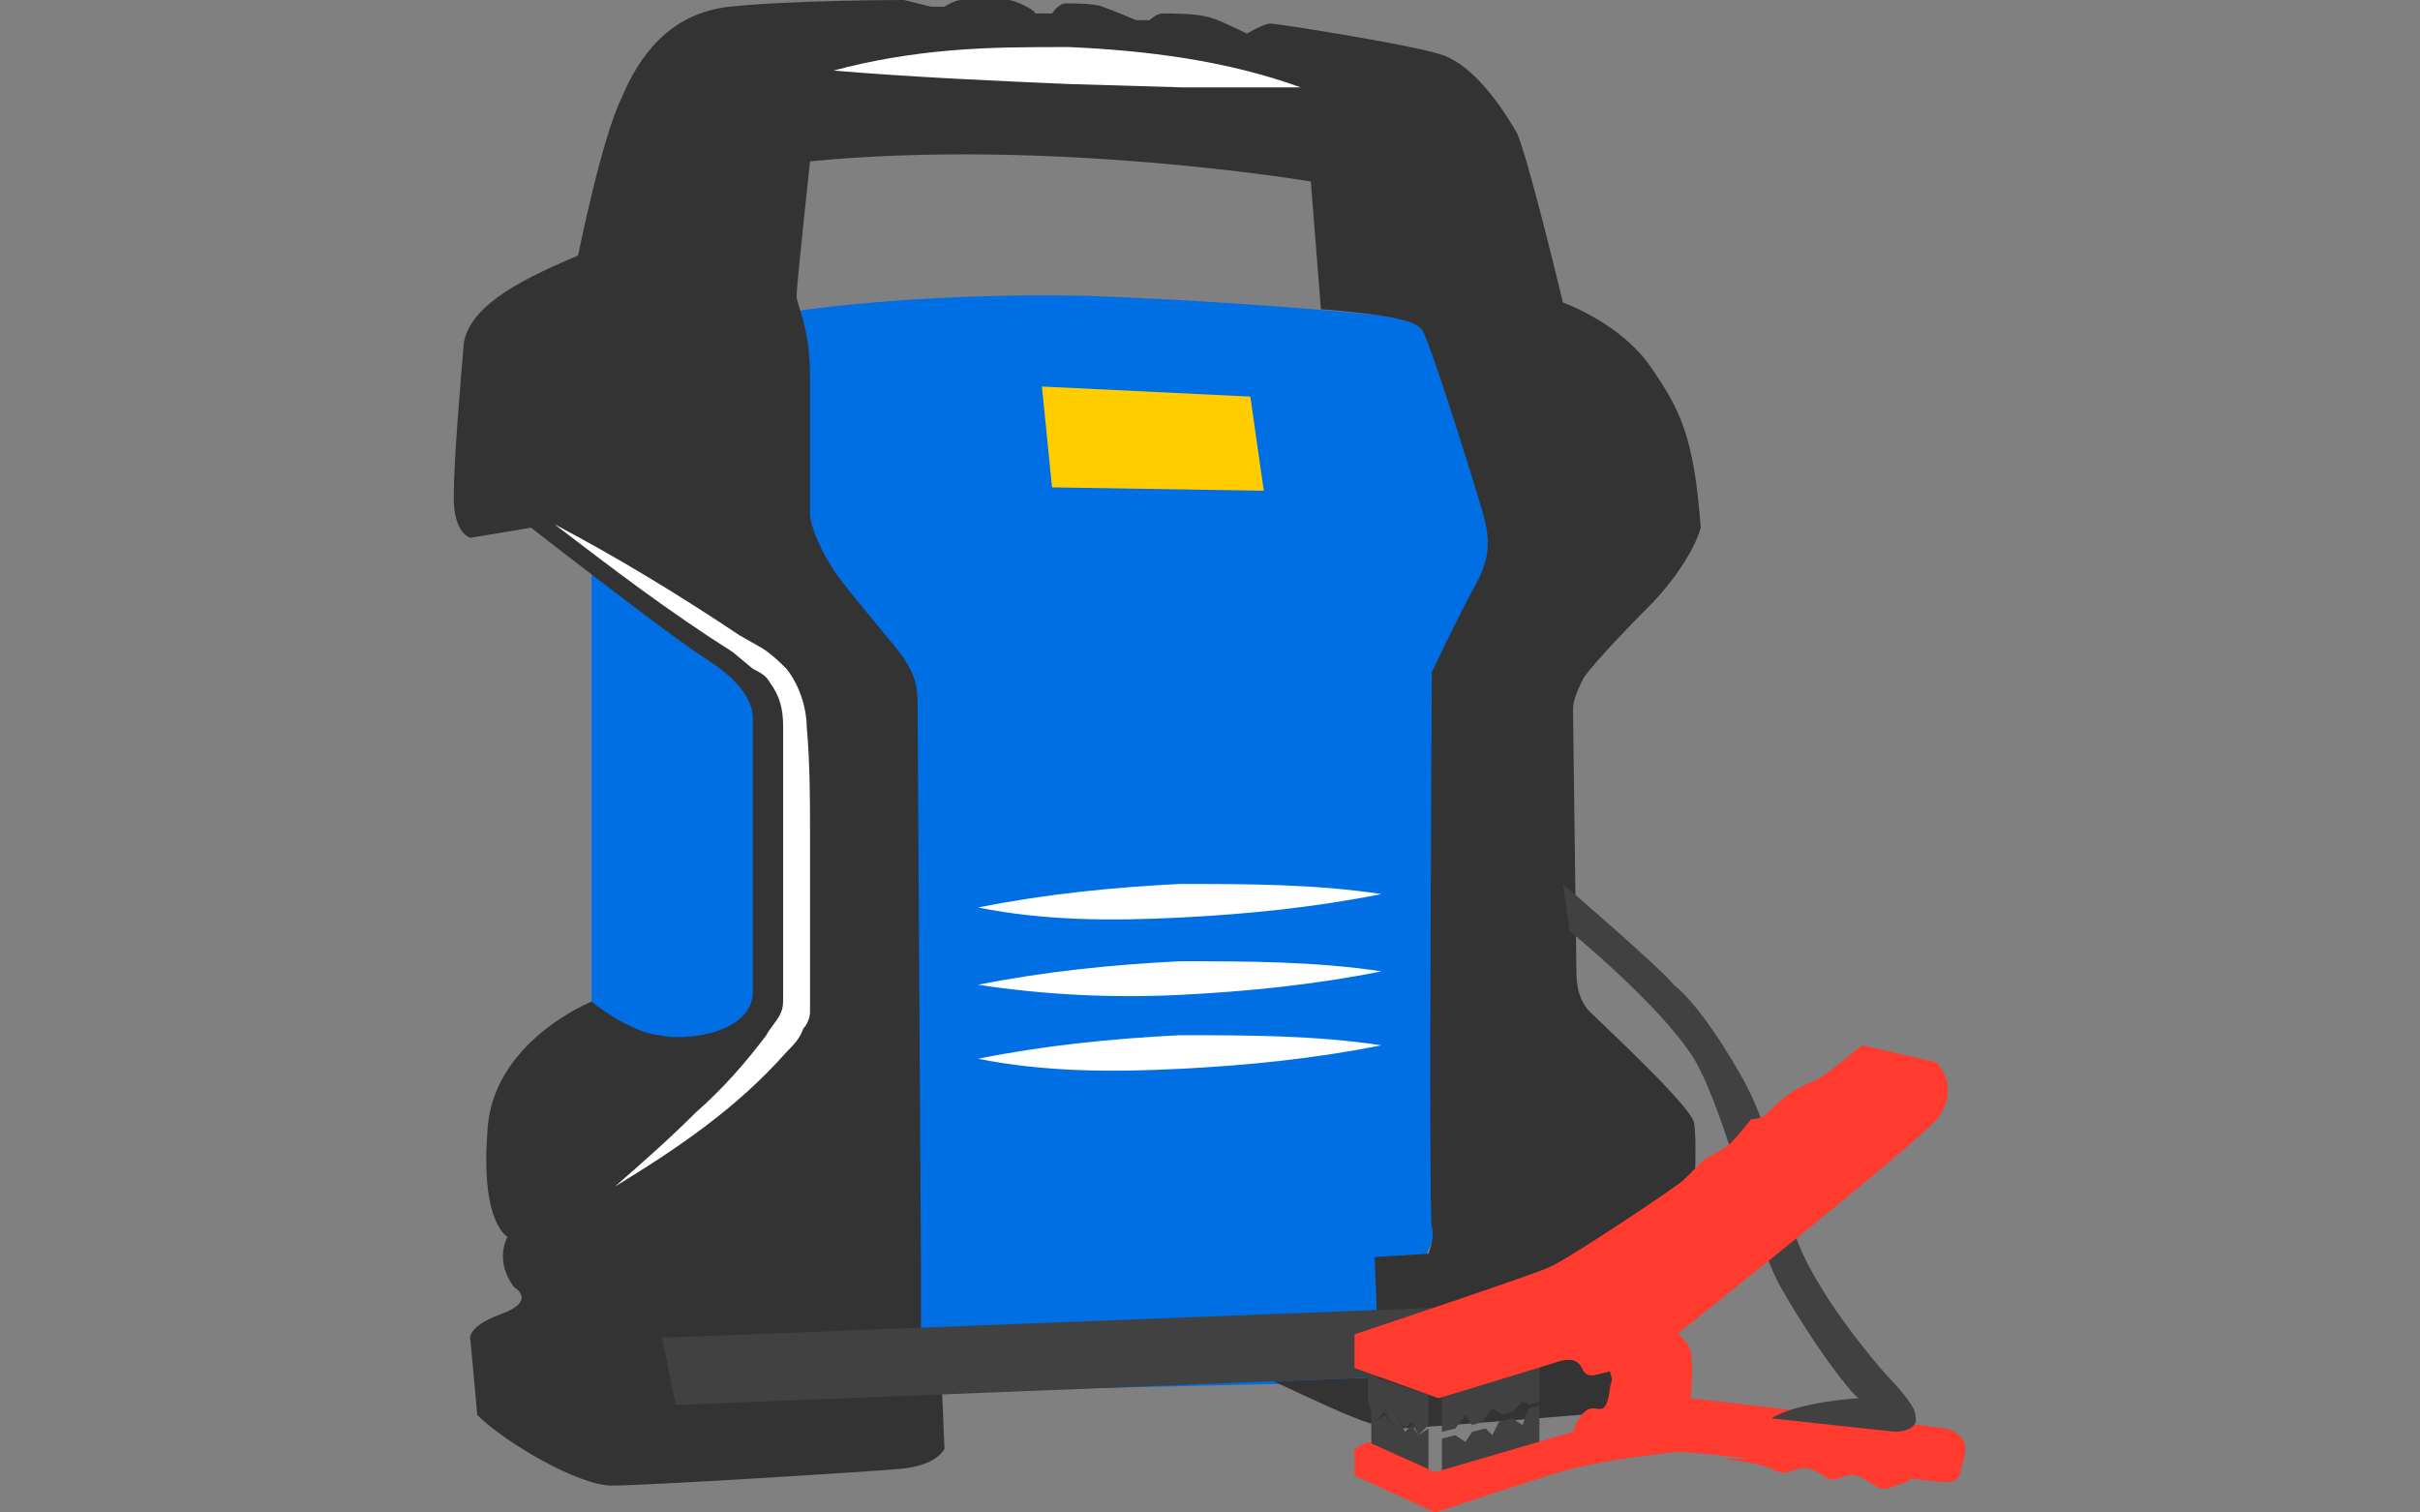 <svg width="72" height="45" viewBox="0 0 72 45" fill="none" xmlns="http://www.w3.org/2000/svg">
<rect x="0" y="0" width="72" height="45" fill="#808080" stroke="none"/>
<path d="M17.6 17V30C17.6 30 18.4 30.9 18.9 31C19.6 31.1 21.1 31.1 21.9 30.6C22.7 30.1 22.5 28.9 22.5 28.9V19.6L17.6 17ZM41.5 41.1L28 41.4L27.4 40.5L27.1 37.8V20.5L25.4 18.7L23.3 16.5L22.5 12.6L23.4 9.3C23.4 9.3 26.9 8.7 32.3 8.8C37.6 9 41.4 9.4 42.1 9.5C42.8 9.6 44.4 15.4 44.4 15.4L44 18.1L42.9 20.8L43 36.1L41.8 38.7L41.5 41.1Z" fill="#006FE4"/>
<path d="M28.1 43.1C28.1 43.1 27.9 43.6 26.8 43.7C25.7 43.8 19.2 44.2 18.2 44.2C17.2 44.2 15 42.9 14.2 42.1L14 39.9C14 39.9 13.8 39.5 14.9 39.1C16 38.7 15.3 38.3 15.3 38.3C15.3 38.3 14.7 37.6 15.1 36.8C15.1 36.8 14.3 36.4 14.5 33.7C14.6 31 17.6 29.8 17.6 29.8C17.6 29.8 18.7 30.7 19.6 30.8C20.5 31 22.4 30.7 22.4 29.5V21.4C22.4 20.9 22.1 20.3 21 19.6C19.9 18.9 15.8 15.7 15.8 15.7L14 16C14 16 13.5 15.9 13.5 14.8C13.5 13.7 13.7 11.4 13.8 10.2C14 9 15.8 8.2 17.2 7.6C17.2 7.6 17.9 4.1 18.5 2.9C19 1.7 19.9 0.4 21.7 0.2C23.6 0 26.9 0 26.9 0L27.7 0.2H28.1C28.1 0.2 28.4 0 28.6 0H30C30.2 0 30.8 0.3 30.8 0.4H31.3C31.3 0.4 31.5 0.1 31.7 0.1C31.9 0.1 32.6 0.1 32.8 0.2C33.1 0.3 33.8 0.6 33.8 0.6H34.2C34.2 0.6 34.4 0.4 34.6 0.4C34.8 0.4 35.6 0.4 35.9 0.5C36.1 0.5 37.1 1 37.1 1C37.1 1 37.6 0.7 37.8 0.7C38 0.7 41.8 1.3 42.8 1.6C43.9 1.9 44.8 3.4 45.1 3.9C45.4 4.4 46.5 9 46.5 9C46.5 9 48.2 9.6 49.1 10.9C50 12.2 50.4 13 50.6 15.7C50.6 15.7 50.4 16.6 49.2 17.9C48 19.1 47.2 20 47.1 20.2C47 20.4 46.8 20.8 46.8 21.1C46.8 21.4 46.9 28.5 46.9 28.8C46.9 29.1 46.9 29.7 47.3 30.1C47.7 30.5 50.3 32.9 50.4 33.4C50.5 33.9 50.4 35.7 50.4 35.7C50.4 35.7 49.7 36.7 49.4 36.7C49.1 36.7 48.9 36.8 48.9 36.8L48.2 42C48.2 42 42.1 42.5 41.6 42.5C41.1 42.5 40.6 42.3 40.1 42.1C39.6 41.9 37.9 41.1 37.9 41.1C37.9 41.1 40.3 41 40.6 41C40.9 41 41 40.4 41 39.9L40.9 37.4L42.5 37.3C42.5 37.3 42.7 36.8 42.6 36.5C42.5 36.2 42.6 20 42.6 20C42.6 20 43.4 18.3 43.9 17.4C44.4 16.5 44.3 15.9 44.1 15.2C43.9 14.5 42.5 10 42.3 9.8C42.1 9.6 41.8 9.4 39.3 9.2L39 5.4C39 5.4 31.3 4.1 24.1 4.8C24.1 4.8 23.7 8.5 23.7 8.8C23.7 9.1 24.1 9.7 24.1 11.2V15.3C24.1 15.6 24.4 16.4 24.9 17.1C25.4 17.8 26.8 19.4 26.9 19.6C27 19.8 27.3 20.1 27.3 20.9C27.3 21.7 27.4 37.1 27.4 37.6V40.6L28 40.7L28.1 43.1Z" fill="#333333"/>
<path d="M40.7 40.9V41.7L40.9 42.3L41.2 42L41.4 42.4L41.6 42.2L41.8 42.5L42 42.3L42.2 42.7L42.5 42.4V41.5L40.7 40.9Z" fill="#414141"/>
<path d="M40.8 43V42L40.9 42.3L41.2 42.1L41.4 42.4L41.6 42.2L41.8 42.6L42 42.4L42.2 42.7L42.5 42.5V43.8L40.8 43ZM42.9 43.9V42.8L43.3 42.7L43.6 42.9L43.8 42.6L44.2 42.5L44.4 42.7L44.6 42.3L45 42.2L45.3 42.4L45.4 42.1L45.5 41.9L45.8 41.8V43L42.9 43.9ZM42.9 41.5V42.6L43.3 42.5L43.6 42.1L43.8 42.4L44.1 42.3L44.4 41.9L44.7 42.1L45 42L45.3 41.7L45.5 41.8L45.8 41.7V40.6L42.9 41.5ZM20.1 41.8L42.9 40.9V38.9L19.7 39.8L20.1 41.8Z" fill="#414141"/>
<path d="M40.7 42.9L40.3 43.1V43.9L42.7 45C42.7 45 45.4 44.1 46.4 43.8C47.4 43.5 48.9 43.3 49.9 43.2C51 43.2 57.4 44.1 57.9 44.1C58.4 44.1 58.3 43.7 58.4 43.5C58.5 43.2 58.6 42.7 57.9 42.5C57.2 42.4 50.3 41.6 50.3 41.6C50.3 41.6 50.4 40.6 50.3 40.2C50.2 39.8 49.7 39.5 49.5 39.5C49.3 39.5 48 40.5 47.9 41.3C47.8 42.1 47.6 41.9 47.4 41.9C47.1 41.9 46.9 42.3 46.8 42.6L42.7 43.8L40.7 42.9Z" fill="#FF3B30"/>
<path d="M51.2 43.4C51.2 43.4 52.3 43.5 52.7 43.7C53.1 43.9 53.2 43.8 53.5 43.7C53.8 43.6 54.1 43.8 54.4 44C54.6 44.1 55 43.8 55.2 43.9C55.4 43.9 55.7 44.2 56 44.3C56.2 44.3 56.4 44.2 56.7 44.1C57 44.1 56.5 43.6 56.5 43.6L53.3 43.4H51.2Z" fill="#FF3B30"/>
<path d="M56.4 42.6C56.4 42.6 56.9 42.6 57 42.3C57 42 57 41.9 56.4 41.2C55.8 40.6 53.9 38.3 53.4 36.7C52.9 35 52.6 33.4 51.8 32C51 30.6 50.3 29.7 49.8 29.3C49.4 28.8 46.5 26.3 46.5 26.3L46.7 27.7C46.7 27.7 49.4 29.9 50.4 31.5C51.4 33.2 52.2 37.1 53.1 38.5C53.9 39.9 55 41.4 55.3 41.6C55.3 41.6 53.5 41.7 52.7 42.2L56.4 42.6Z" fill="#414141"/>
<path d="M55.4 31.1C55.4 31.1 54.3 32 54.1 32.1C53.9 32.2 53.6 32.3 53.3 32.5C53 32.7 52.6 33.1 52.5 33.2C52.3 33.3 52.1 33.3 52.1 33.3C52.1 33.3 51.7 33.8 51.5 34C51.3 34.2 50.7 34.5 50.7 34.5L50.1 35.1C49.9 35.3 46.6 37.5 46.1 37.7C45.7 37.9 40.3 39.7 40.3 39.7V40.7L42.8 41.6C42.8 41.6 46.1 40.6 46.4 40.5C46.8 40.4 46.9 40.5 47 40.6C47.1 40.7 47.1 41 47.5 40.9L47.9 40.8L48 41.2C48 41.2 57.5 33.7 57.7 33.2C58 32.8 58.1 32.1 57.6 31.6L55.4 31.1Z" fill="#FF3B30"/>
<path d="M33.7 10.5C29.2 10.3 27 10.6 26.9 10.6C26.7 10.6 26.6 10.6 26.7 11.4C26.7 12.2 26.6 14.7 26.7 15C26.8 15.3 26.9 15.8 27.3 16.2C27.8 16.6 28.9 17.9 28.9 17.9H40.4L41.6 15.9L41.4 15.2L40.1 11C40.1 10.9 37.3 10.6 33.7 10.5Z" fill="#006FE4"/>
<path d="M31 11.5L31.3 14.5L37.6 14.6L37.2 11.8L31 11.5Z" fill="#FFCD00"/>
<path d="M29.1 27C31.1 26.6 33.1 26.4 35.1 26.3C37.1 26.3 39.1 26.3 41.1 26.6C39.1 27 37.1 27.2 35.1 27.3C33.1 27.4 31.1 27.4 29.1 27ZM29.1 29.3C31.1 28.9 33.1 28.7 35.1 28.6C37.1 28.6 39.1 28.6 41.1 28.9C39.1 29.3 37.1 29.5 35.1 29.6C33.1 29.7 31.1 29.6 29.1 29.3ZM29.1 31.5C31.1 31.1 33.1 30.9 35.1 30.8C37.1 30.8 39.1 30.8 41.1 31.1C39.1 31.5 37.1 31.7 35.1 31.8C33.1 31.9 31.1 31.9 29.1 31.5ZM24.8 2.1C25.9 1.8 27.1 1.6 28.3 1.5C29.5 1.4 30.6 1.4 31.8 1.4C34.1 1.5 36.5 1.8 38.7 2.6H35.2L31.8 2.5C29.5 2.4 27.2 2.3 24.8 2.1ZM16.5 15.6C18.4 16.6 20.2 17.7 22 18.9L22.7 19.3C23 19.5 23.2 19.7 23.4 19.9C23.8 20.4 24 21.1 24 21.6C24.1 22.7 24.1 23.8 24.1 24.8V30.1C24.1 30.3 24 30.5 23.9 30.6C23.8 30.9 23.6 31.1 23.4 31.3C21.9 33 20.1 34.2 18.3 35.3C19.1 34.6 19.9 33.9 20.7 33.1C21.5 32.4 22.2 31.6 22.8 30.8C22.9 30.6 23.1 30.4 23.2 30.2C23.3 30 23.3 29.9 23.3 29.6V24.8V21.6C23.3 21.1 23.2 20.7 22.9 20.3C22.8 20.1 22.6 20 22.4 19.9L21.8 19.4C19.9 18.2 18.2 16.9 16.5 15.6Z" fill="white"/>
</svg>
